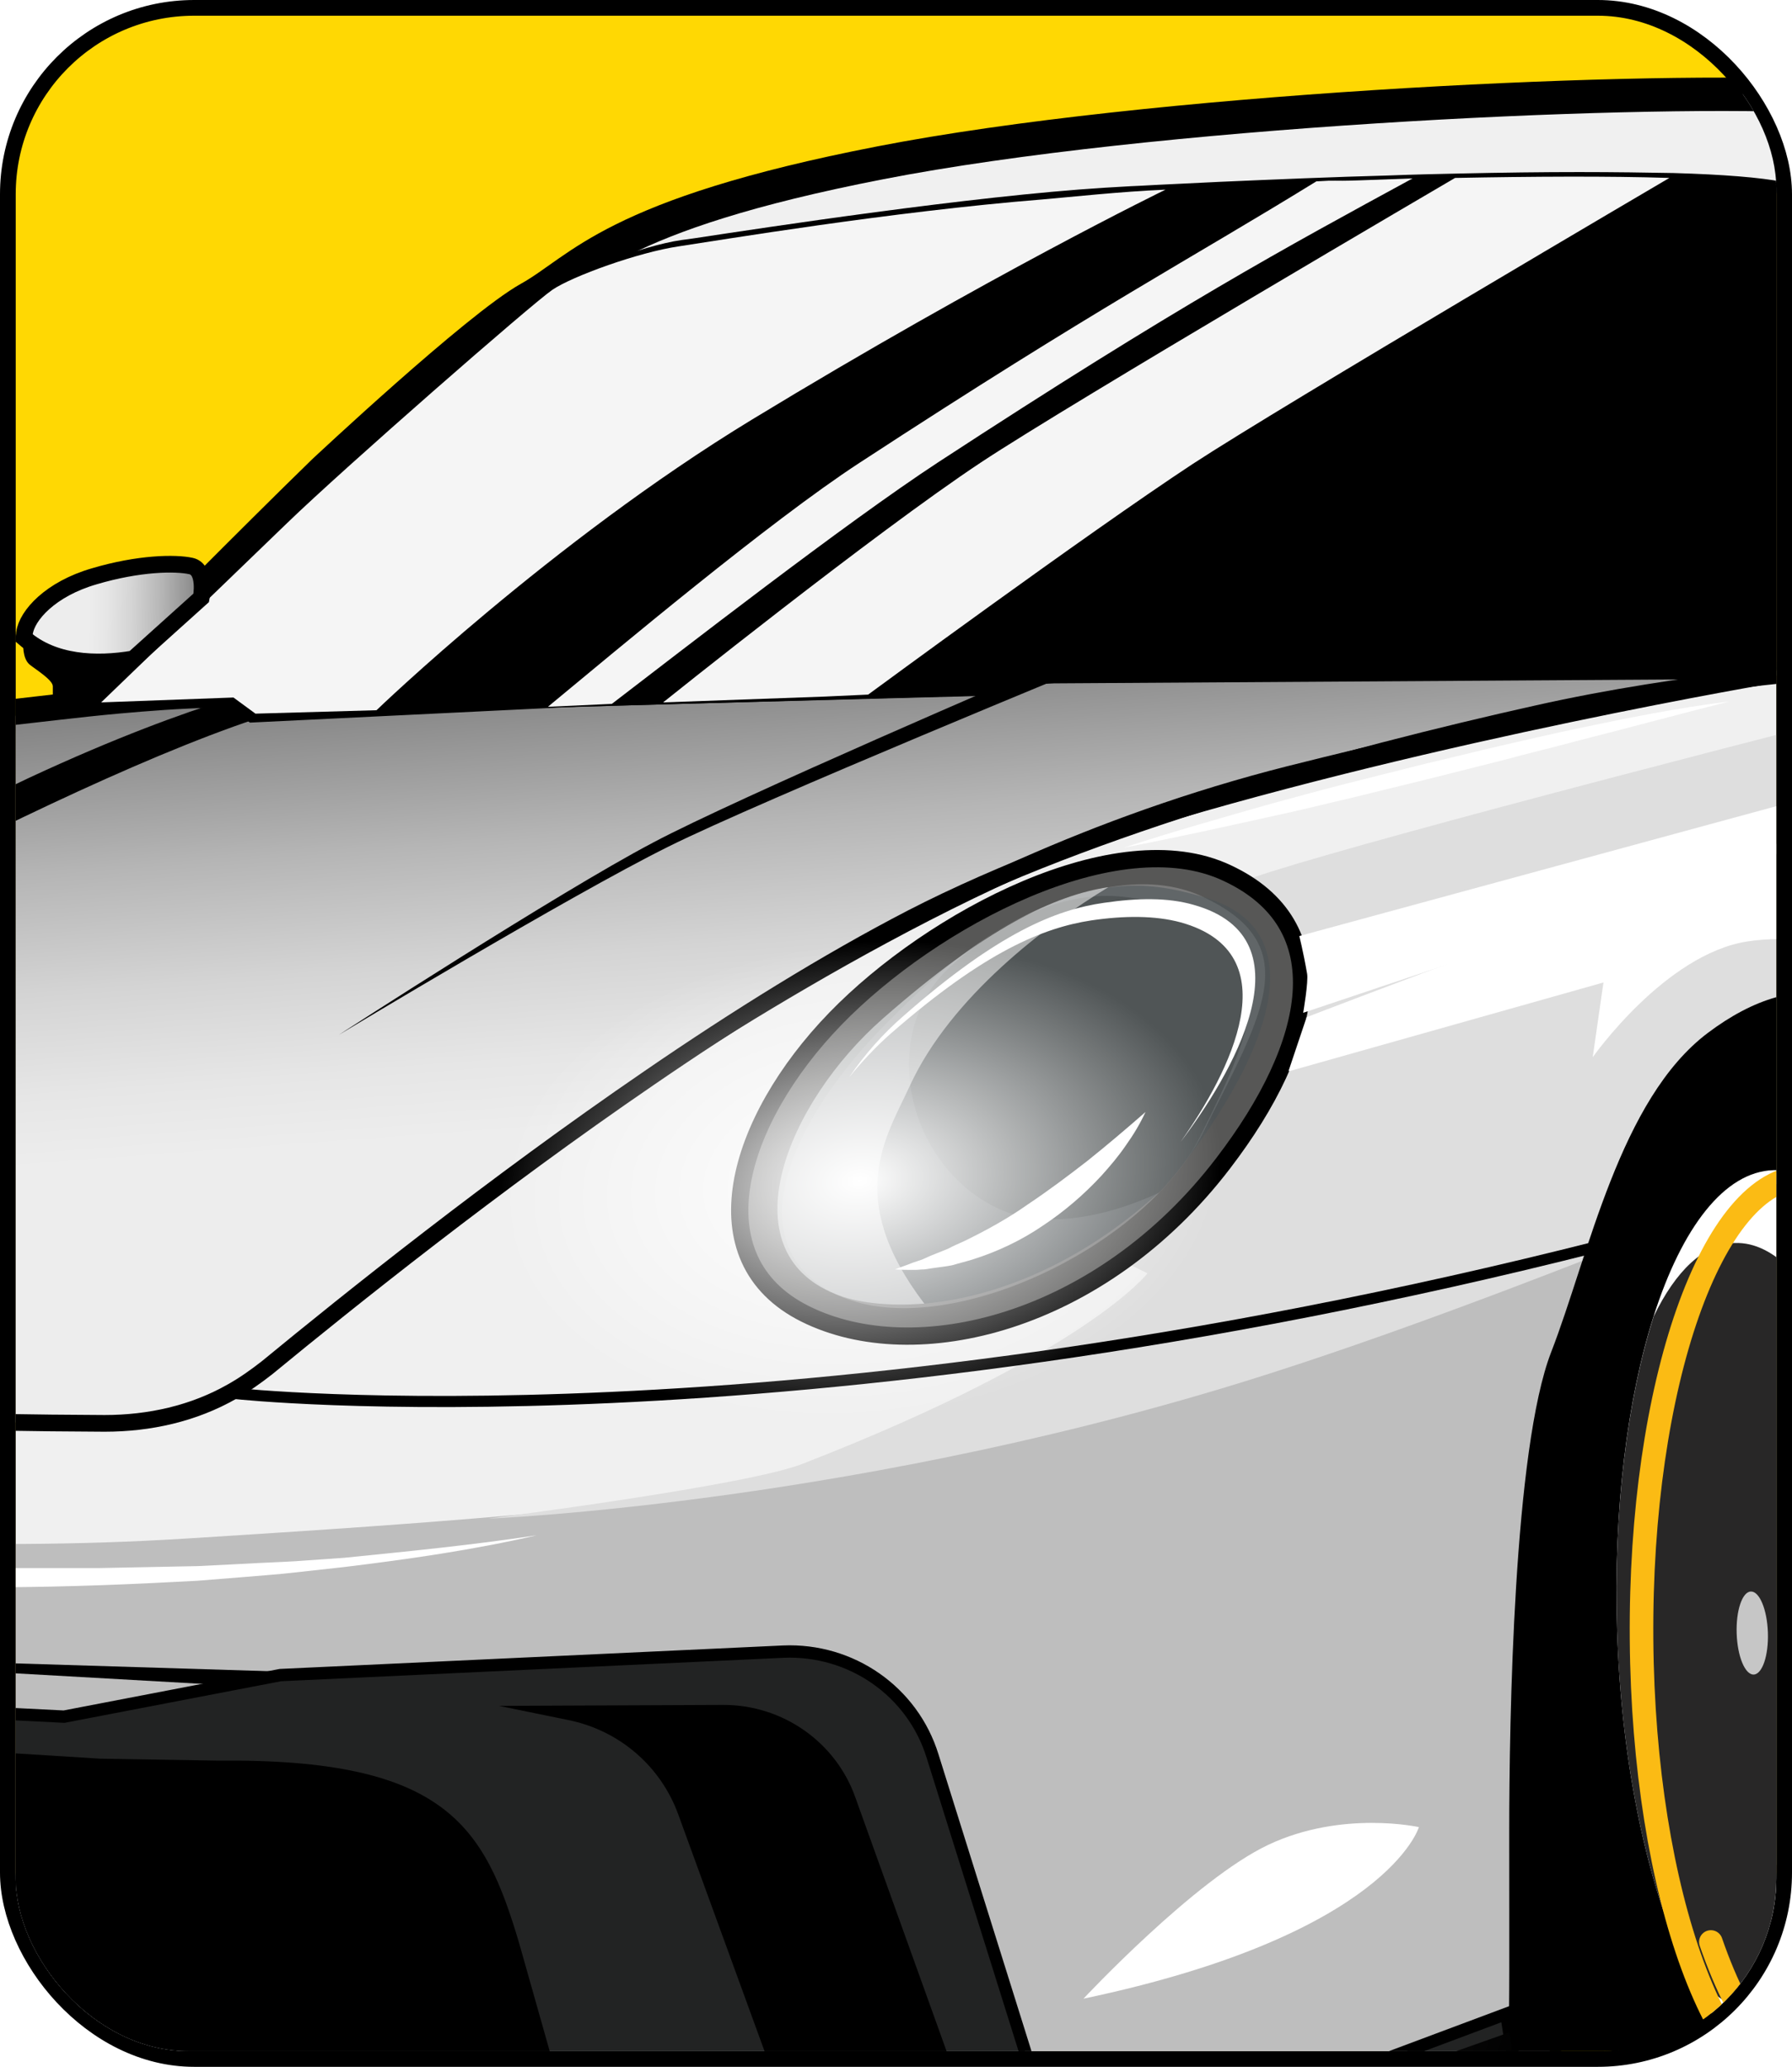 <?xml version="1.0" encoding="UTF-8"?> <svg xmlns="http://www.w3.org/2000/svg" width="228" height="263" viewBox="0 0 228 263" fill="none"><rect x="1" y="1" width="226" height="261" rx="23.712" fill="#FFD803" stroke="black" stroke-width="2"></rect><g clip-path="url(#clip0_3_6388)"><path d="M-140.938 207.617C-138.764 214.334 -133.918 242.758 -133.918 242.758C-133.918 242.758 -136.776 249.04 -136.714 250.844C-136.59 252.648 -121.432 261.417 -121.432 261.417L-94.659 267.077C-94.659 267.077 -53.288 273.173 -39.683 277.402C-26.079 281.569 -9.307 280.699 18.523 280.761C45.979 280.823 134.934 277.029 137.357 276.967C137.419 276.967 137.419 276.967 137.419 276.967C137.419 276.967 160.527 274.914 184.816 264.963C185.872 264.527 186.99 264.03 188.108 263.532C192.83 261.48 198.172 258.867 203.638 256.068C226.747 244.189 253.023 228.204 253.023 228.204L257.309 225.592L260.975 220.181C260.975 220.181 309.987 196.359 325.889 186.905C341.73 177.451 357.756 177.389 357.756 177.389L389.251 141.066C389.251 141.066 389.996 127.693 389.313 120.478C388.568 113.263 387.077 104.245 387.077 104.245C383.598 83.72 370.739 74.141 370.739 74.141C361.111 65.62 340.301 61.577 340.301 61.577C340.301 61.577 325.889 47.334 301.601 31.971C277.312 16.547 253.085 13.188 229.728 12.193C206.309 11.198 146.24 14.059 112.012 20.714C77.784 27.369 73.933 34.273 67.348 37.942C60.764 41.612 41.134 60.023 41.134 60.023C31.878 69.041 19.517 81.543 14.05 87.141C12.311 88.944 11.255 90.002 11.255 90.002C11.255 90.002 -13.283 92.676 -26.825 94.915C-27.819 95.102 -28.75 95.226 -29.558 95.413C-42.168 97.652 -69.376 103.996 -79.44 106.359C-89.317 108.723 -102.797 117.244 -108.139 124.21C-113.481 131.238 -122.613 148.343 -122.613 148.343C-122.613 148.343 -141.87 176.953 -142.305 179.815C-142.553 181.618 -142.429 182.302 -142.553 183.609C-142.615 184.293 -142.429 188.709 -142.367 190.139C-142.242 193.747 -143.112 200.962 -140.938 207.617Z" fill="#F0F0F0" stroke="black" stroke-width="4.248" stroke-miterlimit="10"></path><path d="M-140.317 206.373C-138.142 213.09 -136.403 223.104 -136.403 223.104C-136.403 223.104 -135.72 229.759 -135.596 231.563C-135.471 233.366 -133.67 237.347 -133.67 237.347L-128.949 253.083C-128.949 253.083 -130.502 256.752 -116.898 260.92C-103.293 265.087 -9.307 280.947 18.585 281.009C46.041 281.072 134.996 277.278 137.419 277.215C160.155 271.618 178.232 266.642 188.171 263.781C193.637 262.226 196.619 261.355 196.619 261.355L203.701 256.317L232.275 231.936L320.547 187.589C349.06 174.59 349.93 165.571 350.799 157.05C350.799 157.05 356.204 125.143 356.079 118.239C355.769 104.867 380.554 96.47 379.374 90.437C375.212 69.601 331.48 67.859 331.48 67.859C331.791 65.123 336.76 99.207 323.529 105.489C296.569 118.363 195.128 164.7 155.558 176.518C111.764 189.579 76.418 192.503 23.306 195.799C-29.806 199.096 -91.615 189.455 -119.569 184.417C-142.242 180.312 -133.856 169.863 -122.613 150.893C-122.675 151.39 -130.999 163.27 -136.527 171.977C-139.136 176.083 -141.186 179.814 -141.248 180.25C-142.18 184.106 -142.491 199.655 -140.317 206.373Z" fill="#BEBEBE"></path><path d="M145.992 162.026C145.992 162.026 138.227 172.226 102.073 186.283C94.867 189.082 62.068 193.249 62.068 193.249C62.068 193.249 110.335 191.321 162.329 174.528C197.426 163.208 238.363 144.984 275.51 131.425C312.285 117.99 338.065 110.278 340.177 107.292C343.655 102.316 343.345 95.164 342.289 87.451C341.046 78.495 344.339 65.06 340.053 65.558C331.604 66.491 171.585 106.608 157.794 112.268C144.004 117.928 105.303 142.434 116.795 147.907C128.412 153.318 145.992 162.026 145.992 162.026Z" fill="#DEDEDE"></path><path d="M187.674 263.843C187.674 263.843 191.649 263.843 191.898 260.049C192.084 256.255 192.022 247.361 192.022 233.117C192.022 218.874 192.581 184.355 197.364 172.04C202.147 159.725 206.061 139.884 217.305 131.425C228.548 122.966 242.09 122.531 249.731 148.964C257.372 175.398 255.881 201.086 255.881 201.086L253.21 228.39L257.496 225.778C257.496 225.778 258.676 221.424 262.776 219.123C266.876 216.884 331.666 183.67 331.666 183.67C331.666 183.67 340.115 180.25 346.016 178.57C351.917 176.891 358.316 176.456 358.316 176.456C358.316 176.456 358.378 133.975 359.806 122.095C361.297 110.215 363.844 87.14 371.361 85.772C378.877 84.404 381.921 94.666 384.654 102.752C387.387 110.837 388.319 125.889 388.319 125.889C388.319 125.889 390.121 147.596 390.556 154.873C390.99 162.212 388.94 182.551 386.394 188.087C383.847 193.56 379.001 193.871 379.001 193.871C379.001 193.871 393.662 193.622 387.387 196.67C381.113 199.717 247.184 258.307 247.184 258.307C247.184 258.307 246.252 272.364 231.592 279.33C216.932 286.234 160.03 318.701 70.082 316.089C-19.867 313.414 -118.389 290.214 -118.389 290.214C-118.389 290.214 -136.527 284.741 -122.613 277.34C-112.984 272.239 -94.286 267.575 -94.286 267.575C-94.721 267.823 -29.372 278.459 7.279 281.942C26.412 283.746 89.276 284.181 130.462 278.708C165.808 274.105 187.674 263.843 187.674 263.843Z" fill="black"></path><path d="M213.453 247.983C217.739 258.37 223.454 264.776 229.542 264.527C241.593 264.092 250.476 237.907 249.42 205.937C248.302 174.03 237.68 148.467 225.629 148.902C219.417 149.089 214.012 156.18 210.409 167.437C207.055 177.949 205.253 192.067 205.75 207.492C206.247 223.353 209.167 237.658 213.453 247.983Z" fill="white"></path><path d="M213.453 247.983C216.559 253.146 220.224 256.131 224.076 256.007C234.263 255.633 241.78 233.491 240.848 206.435C239.916 179.442 230.909 157.797 220.721 158.17C216.746 158.295 213.205 161.716 210.409 167.5C207.055 178.011 205.253 192.13 205.75 207.555C206.247 223.353 209.167 237.658 213.453 247.983Z" fill="#282727"></path><path d="M223.127 213.083C224.225 213.045 225.033 210.649 224.933 207.731C224.833 204.813 223.863 202.478 222.765 202.516C221.668 202.553 220.86 204.949 220.96 207.867C221.06 210.785 222.03 213.12 223.127 213.083Z" fill="#C6C6C6"></path><path d="M106.297 129.621C93.687 142.621 88.469 160.223 102.446 167.189C116.423 174.155 140.028 168.433 155.62 148.032C167.299 132.794 170.28 117.68 156.117 111.087C142.14 104.494 118.597 116.933 106.297 129.621Z" fill="#575756" stroke="black" stroke-width="2.198" stroke-miterlimit="10"></path><path opacity="0.39" d="M106.235 164.638C117.168 170.049 136.86 162.71 147.482 151.763C149.719 149.462 151.955 146.414 153.197 143.864C160.465 129.248 166.367 120.291 152.949 114.072C144.811 110.278 133.878 114.072 126.548 118.674C121.889 121.535 117.417 125.516 113.068 129.932C101.452 141.438 93.004 158.045 106.235 164.638Z" fill="#B2B2B2"></path><path opacity="0.96" d="M126.672 153.63C132.325 156.428 140.215 155.122 147.482 151.764C149.719 149.462 151.52 147.037 152.763 144.487C160.031 129.87 163.199 122.282 149.843 116.062C141.705 112.268 133.94 114.072 126.548 118.675C124.436 120.043 122.573 121.474 120.958 122.966C111.64 131.425 115.243 147.97 126.672 153.63Z" fill="#575756"></path><path d="M-102.921 173.159C-94.472 174.714 -76.147 177.7 -56.704 178.881C-31.483 180.436 -3.406 181.058 13.305 181.12C19.02 181.12 24.61 179.877 29.518 177.078C31.071 176.207 32.562 175.15 33.99 174.03C44.426 165.447 62.814 150.706 82.63 137.147C93.687 129.559 105.179 122.406 115.988 116.808C138.786 105.053 171.336 96.221 195.563 90.81C214.385 86.581 233.518 85.274 233.518 85.274L134.065 85.896L32.127 90.872L29.642 89.006C22.995 88.82 11.193 90.126 11.193 90.126C11.193 90.126 5.478 90.748 -1.977 91.618C-9.928 92.552 -19.867 93.858 -26.887 94.977C-29.993 95.972 -31.794 97.03 -34.279 98.025C-34.279 98.025 -39.807 100.824 -45.833 104.929C-54.778 111.086 -68.631 122.531 -75.029 129.248C-83.726 138.391 -98.448 157.61 -105.343 167.561C-106.896 169.738 -105.592 172.662 -102.921 173.159Z" fill="url(#paint0_linear_3_6388)" stroke="black" stroke-width="2.124" stroke-miterlimit="10"></path><path d="M165.311 119.11L323.156 76.132L165.808 128.875C165.808 128.875 166.491 124.895 166.305 123.899C165.808 121.038 165.311 119.11 165.311 119.11Z" fill="white"></path><path d="M37.469 86.767C37.469 86.767 25.791 88.696 3.738 98.958C-18.314 109.221 -49.374 131.736 -49.374 131.736C-49.374 131.736 6.471 99.331 35.419 90.561C64.367 81.854 37.469 86.767 37.469 86.767Z" fill="black"></path><path d="M43.122 131.674C43.122 131.674 72.504 113.948 85.052 107.728C96.793 101.882 140.463 83.969 140.463 83.969L132.139 85.088C132.139 85.088 93.687 101.571 83.065 107.231C71.013 113.575 43.122 131.674 43.122 131.674Z" fill="black"></path><path d="M29.642 88.944L12.373 89.566L12.683 89.193C12.87 89.006 29.518 71.529 36.724 64.5C44.364 57.099 65.112 39.932 70.082 36.636C72.691 34.957 81.512 31.474 86.668 30.665L88.469 30.416C97.104 29.11 123.442 25.067 140.463 24.01C141.83 23.948 143.32 23.823 144.998 23.761C148.228 23.575 151.644 23.388 155.061 23.264C162.143 22.953 169.597 22.642 176.554 22.455C179.536 22.393 182.456 22.268 185.437 22.206C191.028 22.082 196.184 22.02 200.781 22.02C205.316 22.02 209.353 22.082 212.832 22.206C219.168 22.393 223.827 22.766 226.623 23.326C238.363 25.565 237.68 30.789 237.245 34.272C237.183 34.957 237.059 35.641 237.121 36.2C237.307 39.497 232.586 82.973 232.337 84.839V85.025L134.934 85.834L128.847 88.384L77.722 89.815L32.251 91.059L29.642 88.944Z" fill="black"></path><path d="M200.967 22.268C205.253 22.268 209.353 22.33 213.018 22.455C218.982 22.641 223.765 23.015 226.809 23.574C240.724 26.249 236.934 32.966 237.121 36.263C237.307 39.559 232.337 84.839 232.337 84.839L135.059 85.585L128.971 88.135L112.199 88.57L84.307 89.317L77.847 89.504L49.52 90.312L47.843 90.374L32.437 90.81L29.642 88.757L12.808 89.379C12.808 89.379 29.518 71.84 36.848 64.687C44.178 57.534 65.112 40.181 70.206 36.885C72.815 35.205 81.636 31.722 86.73 30.976C91.761 30.229 121.951 25.44 140.525 24.321C141.892 24.259 143.383 24.134 145.06 24.072C147.979 23.885 151.396 23.761 155.123 23.574C161.584 23.263 168.976 23.015 176.616 22.766C179.536 22.704 182.518 22.579 185.5 22.517C190.842 22.33 196.06 22.268 200.967 22.268ZM200.967 21.895C196.37 21.895 191.152 21.957 185.562 22.082C182.766 22.144 179.847 22.206 176.679 22.33C169.721 22.517 162.267 22.828 155.185 23.139C151.707 23.326 148.352 23.45 145.122 23.637C143.445 23.699 141.892 23.823 140.587 23.885C123.566 24.943 97.166 28.985 88.531 30.292C87.786 30.416 87.165 30.478 86.73 30.54C81.512 31.287 72.691 34.832 70.082 36.511C65.112 39.746 44.302 56.974 36.661 64.376C29.393 71.404 12.745 88.882 12.559 89.068L11.876 89.752L12.808 89.69L29.518 89.068L32.189 91.058L32.313 91.121H32.437L47.843 90.685L49.52 90.623L77.847 89.814L84.307 89.628L112.199 88.882L128.971 88.446H129.033H129.095L135.059 85.958L232.275 85.212H232.648L232.71 84.839C232.897 82.973 237.68 39.497 237.493 36.2C237.431 35.641 237.556 35.019 237.618 34.272C238.052 30.727 238.736 25.44 226.809 23.139C223.951 22.579 219.292 22.206 212.956 22.019C209.478 21.957 205.44 21.895 200.967 21.895Z" fill="black"></path><path d="M226.001 86.705C226.001 86.705 183.077 93.92 145.867 105.24C117.603 113.885 80.642 139.324 80.642 139.324C80.642 139.324 113.752 110.34 163.82 97.652C213.95 85.026 226.001 86.705 226.001 86.705Z" fill="black" stroke="black" stroke-width="0.314" stroke-miterlimit="10"></path><path opacity="0.5" d="M106.235 164.639C108.906 165.758 112.882 166.256 117.603 165.883C126.051 165.136 136.922 161.28 147.42 151.764C149.781 149.649 174.318 119.981 152.887 114.072C149.346 113.077 145.619 112.268 140.96 112.953C134.189 113.948 125.43 118.115 112.323 129.622C100.023 140.382 92.569 159.103 106.235 164.639Z" fill="#495257"></path><path d="M164.13 136.276L204.011 125.018L202.644 134.534C202.644 134.534 211.838 121.411 222.336 119.794C232.834 118.176 242.028 123.836 242.028 123.836L236.127 116.248C236.127 116.248 336.077 79.739 340.053 81.542C343.158 82.973 342.972 96.407 341.792 103.436C341.481 105.177 340.549 109.22 342.289 109.407C343.78 109.531 344.649 106.483 345.022 104.991C346.389 99.828 350.426 90.001 356.079 81.293C363.472 69.849 368.69 74.203 368.69 74.203C368.69 74.203 358.502 67.299 345.83 65.122C333.095 62.945 342.289 69.103 332.474 73.954C328.374 76.007 286.568 86.332 252.651 98.025C205.378 114.32 166.243 129.434 166.243 129.434L163.944 136.276H164.13Z" fill="white"></path><path d="M-141.808 205.937L-138.826 218.688L-133.732 242.82L-134.477 245.246L-136.217 250.719L-120.749 261.48L-67.948 271.866L16.473 284.119C23.119 285.114 29.89 285.55 36.661 285.426L131.269 284.182L165.87 276.904L193.264 266.082L192.022 258.681L191.649 256.255L174.194 262.786C166.677 265.585 158.85 267.513 150.961 268.57L133.506 270.871L118.659 223.477C116.112 215.205 108.285 209.794 99.65 210.167L35.667 213.152L8.149 218.439C8.149 218.439 -46.951 215.764 -70.246 213.65C-93.479 211.535 -119.445 206.186 -119.445 206.186L-122.613 198.909C-122.613 198.909 -132.055 196.11 -134.788 194.991C-139.261 193.187 -142.988 189.393 -142.988 189.393L-143.298 192.565C-143.485 194.804 -142.18 203.698 -141.808 205.937Z" fill="#222323" stroke="black" stroke-width="1.57" stroke-miterlimit="10"></path><path d="M-121.494 248.17L-130.253 212.717C-130.999 209.918 -129.756 207.679 -127.085 208.736L-120.873 211.162L-65.898 218.875L12.745 223.788L27.716 224.037C56.726 223.726 61.633 232.371 66.044 247.237L73.064 272.053L29.704 274.479L-61.922 263.719L-116.773 253.767L-120.749 249.973" fill="black"></path><path opacity="0.96" d="M12.87 89.379L29.704 88.757L32.499 90.81L47.905 90.374C47.905 90.374 70.082 68.979 95.613 53.429C125.989 34.957 148.29 24.134 148.29 24.134C142.451 24.383 136.301 25.067 132.636 25.378C113.255 26.933 91.389 30.603 86.357 31.349C81.263 32.096 72.815 35.143 70.268 36.885C67.721 38.626 43.867 59.462 36.537 66.553C29.207 73.643 12.87 89.379 12.87 89.379Z" fill="white"></path><path opacity="0.96" d="M84.369 89.38L105.055 88.633L110.459 88.385C110.459 88.385 138.165 67.984 151.769 59.027C163.261 51.501 212.397 22.642 212.397 22.642C204.632 22.393 194.942 22.455 185.127 22.642C185.127 22.642 136.363 51.191 124.809 58.841C111.205 67.859 84.369 89.38 84.369 89.38Z" fill="white"></path><path opacity="0.96" d="M69.709 89.939L77.847 89.566C86.543 82.911 107.478 66.615 119.342 58.84C150.091 38.751 163.509 31.536 179.722 22.704C176.43 22.828 179.722 22.704 172.827 22.953C169.1 23.077 170.404 22.89 167.485 23.077C151.147 33.153 139.904 38.937 109.341 58.903C97.911 66.366 78.654 82.538 69.709 89.939Z" fill="white"></path><path d="M63.497 217.07L72.318 218.874C78.778 220.18 84.058 224.721 86.295 230.878L100.458 269.752L123.442 269.378L108.844 228.764C106.359 221.673 99.588 216.946 92.072 216.946L63.497 217.07Z" fill="black"></path><path opacity="0.53" d="M106.235 164.638C108.906 165.758 112.882 166.255 117.603 165.882C107.291 152.323 112.82 144.611 115.801 138.08C121.019 126.822 133.133 117.679 141.022 112.89C134.251 113.885 125.492 118.052 112.385 129.559C100.023 140.381 92.569 159.103 106.235 164.638Z" fill="white"></path><path d="M137.854 254.327C137.854 254.327 152.017 239.151 161.397 234.735C170.777 230.319 180.53 232.496 180.53 232.496C180.53 232.496 176.554 246.179 137.854 254.327Z" fill="white"></path><path d="M36.164 212.717L-20.302 210.976L-17.196 211.846L27.965 214.396L36.164 212.717Z" fill="black"></path><path d="M-136.217 250.658L-120.749 261.418L-67.948 271.805L14.05 283.685C22.374 284.866 30.76 285.426 39.146 285.302L131.269 284.12L165.87 276.843L193.264 266.021L192.022 258.619L165.808 267.886L129.716 274.106L37.096 277.403C30.139 277.651 23.181 277.34 16.286 276.407L-56.89 266.953L-118.078 256.504L-134.54 245.247L-136.217 250.658Z" fill="url(#paint1_linear_3_6388)"></path><path d="M68.28 195.364C60.205 197.23 51.943 198.412 43.743 199.407L37.531 200.091C35.481 200.34 33.369 200.464 31.319 200.651L25.107 201.149L18.895 201.46C2.309 202.268 -14.338 202.144 -30.924 201.149C-31.98 201.086 -32.974 201.024 -34.03 200.962L-37.136 200.713L-43.348 200.216L-49.56 199.718L-55.772 198.972L-68.134 197.479C-72.234 196.857 -76.334 196.173 -80.433 195.551L-86.583 194.556C-88.633 194.245 -90.683 193.809 -92.671 193.374L-104.846 190.886L-107.89 190.264L-110.934 189.518L-116.96 188.025C-120.997 187.03 -124.973 185.972 -129.011 184.977C-124.911 185.724 -120.873 186.47 -116.773 187.279L-110.686 188.46L-107.642 189.082L-104.598 189.58L-92.36 191.57L-89.317 192.068C-88.323 192.254 -87.267 192.441 -86.273 192.565L-80.123 193.374C-76.023 193.934 -71.923 194.493 -67.823 195.053L-55.462 196.359L-49.312 197.044L-43.1 197.541L-36.888 198.039L-33.782 198.288C-32.726 198.35 -31.732 198.474 -30.676 198.474L-18.314 199.096C-17.258 199.158 -16.264 199.22 -15.208 199.22L-12.102 199.283L-5.89 199.407C-3.84 199.469 -1.728 199.531 0.322 199.531H6.534H12.745L18.957 199.407L25.169 199.283L31.381 198.972C33.431 198.847 35.543 198.785 37.593 198.661L43.805 198.225C51.819 197.417 60.081 196.608 68.28 195.364Z" fill="white"></path><path d="M30.015 177.327C30.015 177.327 99.588 184.915 203.576 158.543" stroke="black" stroke-width="1.416" stroke-miterlimit="10"></path><path d="M143.01 107.853C149.284 105.8 155.682 103.996 162.018 102.193C165.186 101.322 168.417 100.451 171.585 99.643L181.213 97.217C184.443 96.471 187.612 95.662 190.842 94.916C194.072 94.169 197.302 93.423 200.532 92.739C206.993 91.37 213.515 90.064 220.038 89.256C213.64 90.873 207.241 92.614 200.843 94.231C197.675 95.102 194.445 95.849 191.277 96.719L181.648 99.145L172.02 101.508C168.789 102.255 165.621 103.063 162.391 103.748C155.931 105.178 149.532 106.609 143.01 107.853Z" fill="white"></path><path d="M63.497 155.122C65.236 171.729 87.165 183.111 112.509 180.437C137.854 177.762 156.987 162.151 155.247 145.482C153.508 128.875 131.58 117.493 106.235 120.167C80.89 122.842 61.758 138.453 63.497 155.122Z" fill="url(#paint2_radial_3_6388)"></path><path d="M3.055 81.169C3.055 80.983 3.117 80.734 3.117 80.548C3.428 78.308 6.409 74.95 12 73.333C17.653 71.653 22.312 71.591 24.3 72.026C26.288 72.462 25.604 76.069 25.604 76.069L16.97 83.844C12.186 84.653 6.782 84.404 3.055 81.169Z" fill="url(#paint3_linear_3_6388)" stroke="black" stroke-width="2.124" stroke-miterlimit="10"></path><path d="M16.97 83.782L11.255 88.882L6.72 89.628C6.72 89.628 6.72 88.136 6.72 87.327C6.72 86.519 4.484 85.15 3.8 84.59C3.179 84.093 2.806 82.973 2.993 81.045C6.782 84.404 12.186 84.653 16.97 83.782Z" fill="black"></path><path d="M150.216 117.368C146.986 116.497 143.072 116.497 138.848 117.119C132.76 118.052 125.368 121.038 113.441 131.425C111.515 133.104 109.652 135.094 108.037 137.085C109.962 134.224 112.385 131.487 115.056 129.186C126.983 118.736 134.313 115.751 140.463 114.88C144.687 114.258 148.601 114.196 151.831 115.129C167.236 119.421 156.366 137.209 150.216 145.295C156.428 136.525 164.317 121.287 150.216 117.368Z" fill="white"></path><path d="M145.743 141.501C145.06 142.994 144.19 144.424 143.258 145.73C142.327 147.099 141.271 148.343 140.153 149.587C137.916 152.012 135.369 154.189 132.636 155.993C129.903 157.859 126.859 159.289 123.691 160.285C122.883 160.533 122.076 160.72 121.268 160.969C120.461 161.155 119.653 161.218 118.846 161.342L117.603 161.529C117.168 161.529 116.796 161.591 116.361 161.591C115.553 161.591 114.746 161.591 113.876 161.529C114.621 161.218 115.429 160.969 116.174 160.658C116.547 160.533 116.92 160.409 117.293 160.285L118.411 159.787L120.585 158.916C121.268 158.543 122.014 158.232 122.697 157.921C125.492 156.553 128.226 155.06 130.772 153.256C133.381 151.515 135.866 149.649 138.351 147.721C140.836 145.73 143.258 143.678 145.743 141.501Z" fill="white"></path><path d="M251.036 208.301C250.787 175.896 241.159 149.649 229.542 149.773C217.864 149.835 208.608 176.207 208.857 208.612C209.105 241.016 218.734 267.264 230.35 267.139" stroke="#FBBB14" stroke-width="3" stroke-miterlimit="10" stroke-linecap="round" stroke-linejoin="round"></path><path d="M217.677 247.112C221.591 258.432 227.12 265.522 233.145 265.46C239.233 265.398 244.637 258.245 248.364 246.863C251.843 236.352 253.893 222.171 253.831 206.621C253.769 201.335 253.52 196.172 252.961 191.259C250.352 166.317 242.028 147.969 232.275 148.031" stroke="#FBBB14" stroke-width="3" stroke-miterlimit="10" stroke-linecap="round" stroke-linejoin="round"></path><path d="M194.034 332.683L291.561 282.055L272.988 280.375L369.521 220.853L392.754 206.174L234.163 288.026L252.053 290.327L141.916 359.801L194.034 332.683Z" fill="#58B999"></path><path d="M365.046 205.757L252.982 260.242L270.376 261.673L208.381 296.565L290.006 259.185L276.215 258.314L365.046 205.757Z" fill="#FFD803"></path></g><defs><linearGradient id="paint0_linear_3_6388" x1="60.689" y1="86.229" x2="67.46" y2="177.168" gradientUnits="userSpaceOnUse"><stop stop-color="#808080"></stop><stop offset="0.041" stop-color="#8A8A8A"></stop><stop offset="0.227" stop-color="#B5B5B5"></stop><stop offset="0.395" stop-color="#D4D4D4"></stop><stop offset="0.537" stop-color="#E6E6E6"></stop><stop offset="0.637" stop-color="#EDEDED"></stop></linearGradient><linearGradient id="paint1_linear_3_6388" x1="183.238" y1="301.669" x2="-125.998" y2="214.581" gradientUnits="userSpaceOnUse"><stop></stop><stop offset="0.249" stop-color="#333333"></stop><stop offset="0.488" stop-color="#5C5C5C"></stop><stop offset="0.675" stop-color="#767676"></stop><stop offset="0.788" stop-color="#808080"></stop><stop offset="0.969" stop-color="#121212"></stop></linearGradient><radialGradient id="paint2_radial_3_6388" cx="0" cy="0" r="1" gradientUnits="userSpaceOnUse" gradientTransform="translate(109.361 150.266) rotate(174) scale(46.12 30.285)"><stop stop-color="white"></stop><stop offset="1" stop-color="white" stop-opacity="0"></stop></radialGradient><linearGradient id="paint3_linear_3_6388" x1="25.701" y1="78.106" x2="3.119" y2="77.812" gradientUnits="userSpaceOnUse"><stop stop-color="#808080"></stop><stop offset="0.041" stop-color="#8A8A8A"></stop><stop offset="0.227" stop-color="#B5B5B5"></stop><stop offset="0.395" stop-color="#D4D4D4"></stop><stop offset="0.537" stop-color="#E6E6E6"></stop><stop offset="0.637" stop-color="#EDEDED"></stop></linearGradient><clipPath id="clip0_3_6388"><rect x="2" y="2" width="224" height="259" rx="22" fill="white"></rect></clipPath></defs></svg> 